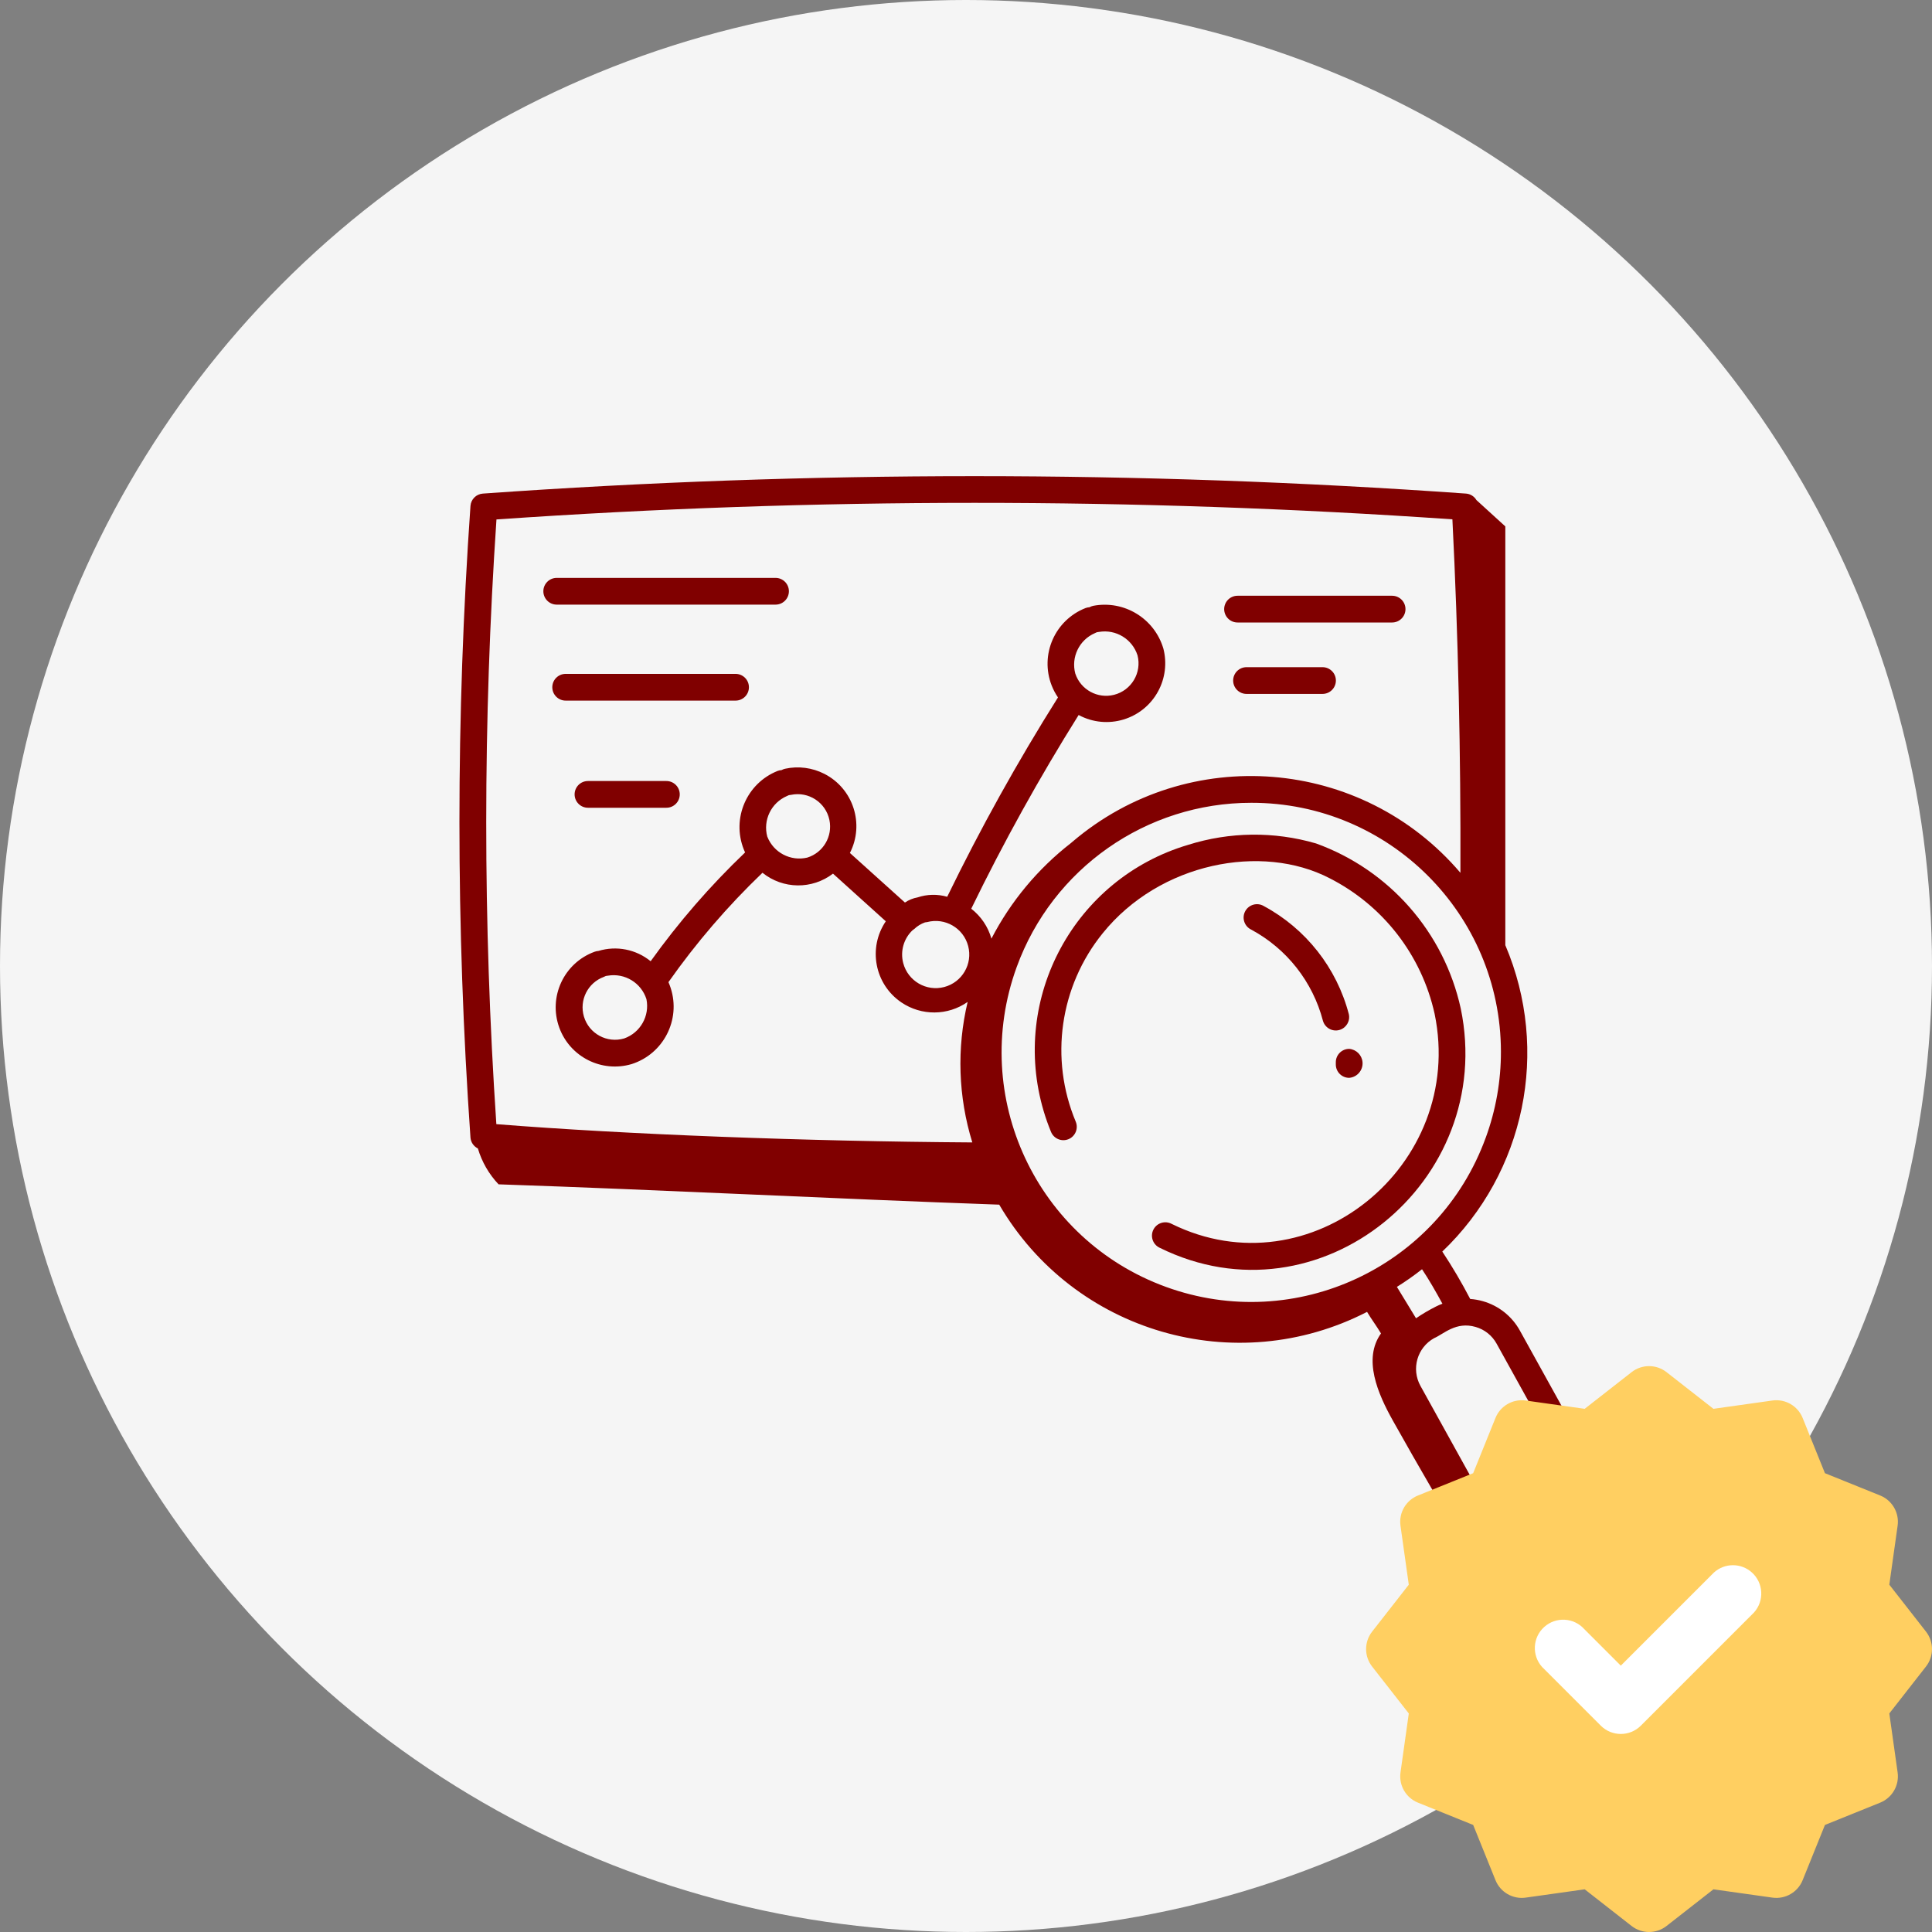 <?xml version="1.0" encoding="UTF-8"?><svg id="a" xmlns="http://www.w3.org/2000/svg" viewBox="0 0 150 150"><rect x="0" y="0" width="150" height="150" fill="#808080" stroke="none"/><circle cx="75" cy="75" r="75" style="fill:#f5f5f5;"/><path d="m102.173,65.484c-3.248-.946-6.704-.907-9.93.111-8.804,2.611-13.825,11.864-11.214,20.668.163.55.355,1.092.574,1.622.221.529.829.779,1.358.559.529-.221.779-.829.559-1.359-2.046-4.889-1.242-10.508,2.093-14.627,4.434-5.494,12.362-7,17.613-4.274,4.158,2.114,7.151,5.978,8.158,10.533,2.429,11.772-9.641,21.621-20.42,16.303-.506-.269-1.135-.077-1.404.429-.269.506-.077,1.135.429,1.404l.055.027c12.394,6.124,26.153-5.137,23.369-18.576-1.298-5.919-5.541-10.759-11.24-12.82Z" style="fill:maroon;"/><path d="m125.727,117.252l-7.72-13.939c-.615-1.116-1.65-1.94-2.875-2.288-.321-.092-.652-.15-.985-.173-.658-1.264-1.381-2.493-2.167-3.681,6.427-6.135,8.377-15.613,4.893-23.787v-32.514l-2.246-2.048c-.17-.287-.468-.473-.8-.5-25.413-1.805-50.923-1.805-76.336,0-.516.035-.928.446-.964.962-1.142,16.324-1.142,32.708,0,49.032.028.365.247.688.575.849.309,1.042.859,1.996,1.606,2.786,13.032.441,25.859,1.116,38.872,1.578,5.793,9.925,18.34,13.583,28.559,8.325.376.632.705,1.043,1.081,1.675-1.411,1.979-.261,4.655.927,6.775,2.045,3.649,4.148,7.265,6.307,10.849.639,1.249,1.54,2.345,2.643,3.212.807.554,1.797.774,2.763.616,2.031.226,3.1-.788,4-1.2,2.316-1.289,3.151-4.21,1.867-6.529Zm-13.74-16.031c-.171.063-.338.136-.5.218-.535.269-1.053.574-1.548.911-.448-.725-.837-1.388-1.484-2.437.675-.42,1.327-.877,1.951-1.37.552.827,1.087,1.766,1.584,2.678h-.003Zm-41.132-29l.134-.1c.237-.225.519-.398.828-.507l.167-.024c1.392-.366,2.818.466,3.184,1.858s-.466,2.818-1.858,3.184c-1.392.366-2.818-.466-3.184-1.858-.242-.921.037-1.902.729-2.556v.003Zm44.5,16.1c-3.654,10.058-14.77,15.249-24.827,11.595-10.058-3.654-15.249-14.77-11.595-24.827,2.784-7.664,10.069-12.765,18.223-12.76,10.687-.014,19.361,8.638,19.376,19.324.003,2.274-.395,4.531-1.176,6.668ZM38.545,40.33c24.71-1.715,49.509-1.718,74.219-.009.453,9.021.653,18.234.623,27.444-7.648-8.983-21.13-10.066-30.113-2.418l-.13.111c-2.569,1.997-4.674,4.528-6.17,7.417-.261-.922-.81-1.735-1.567-2.322,2.509-5.159,5.292-10.179,8.338-15.04,2.219,1.194,4.985.364,6.179-1.855.543-1.008.686-2.183.403-3.292-.689-2.349-3.049-3.79-5.453-3.33-.099.022-.195.058-.284.108-.102.007-.203.027-.3.062-2.389.931-3.571,3.622-2.64,6.011.128.328.293.641.491.931-3.146,4.999-6.017,10.166-8.6,15.477-.754-.217-1.556-.201-2.3.048-.352.063-.686.2-.982.4l-4.273-3.849c1.149-2.243.263-4.993-1.98-6.142-.94-.481-2.017-.622-3.049-.398-.098.022-.192.058-.28.107-.103.005-.204.026-.3.062-2.409.957-3.587,3.686-2.63,6.095l.101.236c-2.702,2.58-5.157,5.408-7.332,8.446-1.133-.926-2.654-1.226-4.054-.8-.101.007-.2.028-.295.062-2.384.868-3.614,3.504-2.746,5.888.831,2.284,3.298,3.526,5.628,2.832,2.463-.792,3.818-3.431,3.026-5.894-.051-.158-.11-.313-.177-.465,2.153-3.06,4.597-5.904,7.3-8.492,1.591,1.283,3.853,1.31,5.475.067l4.1,3.7c-1.405,2.074-.863,4.894,1.211,6.299,1.556,1.054,3.602,1.04,5.143-.038-.856,3.603-.731,7.37.363,10.908-12.924-.083-26.94-.622-36.954-1.419-1.051-15.632-1.048-31.318.009-46.95h0Zm44.943,11.978c-.348-1.284.301-2.627,1.523-3.153l.153-.07.165-.024c1.311-.22,2.584.557,2.989,1.823.342,1.349-.474,2.719-1.823,3.061-1.277.324-2.588-.392-3.007-1.641v.004Zm-23.916,12.652c-.347-1.284.301-2.628,1.523-3.155l.15-.069.168-.024c1.362-.286,2.697.587,2.982,1.948.267,1.273-.479,2.54-1.721,2.924-1.294.305-2.616-.388-3.1-1.626l-.002.002Zm-9.382,12.616c.263,1.304-.473,2.603-1.727,3.048-1.334.394-2.734-.368-3.128-1.701-.376-1.274.301-2.62,1.548-3.078l.153-.07.164-.024c1.312-.221,2.587.557,2.99,1.825Zm72.66,44.386l-1.149.637c-1.316.727-2.971.251-3.7-1.064l-7.72-13.94c-.725-1.316-.25-2.97,1.063-3.7.747-.318,1.689-1.314,3.221-.872.696.198,1.283.666,1.632,1.3l7.72,13.939c.725,1.316.25,2.97-1.063,3.7h-.004Z" style="fill:maroon;"/><path d="m120.732,116.951c-.21-.533-.813-.795-1.347-.585-.533.21-.795.813-.585,1.347l.023.054c.4.932.687,1.361,1.048,2.2.21.533.813.795,1.347.585.533-.21.795-.813.585-1.347l-.023-.054c-.407-.934-.676-1.334-1.048-2.2Z" style="fill:maroon;"/><path d="m98.103,70.335c-.499-.282-1.132-.106-1.415.393-.282.499-.106,1.132.393,1.414l.053.028c2.765,1.484,4.787,4.053,5.58,7.089.161.55.737.866,1.287.705.523-.153.838-.683.724-1.215-.941-3.604-3.341-6.652-6.623-8.413h0Z" style="fill:maroon;"/><path d="m103.712,82.472v.173c0,.573.465,1.038,1.038,1.038.621-.049,1.085-.592,1.036-1.213-.044-.553-.483-.992-1.036-1.036-.573,0-1.038.465-1.038,1.038Z" style="fill:maroon;"/><path d="m43.224,46.943h16.988c.573,0,1.038-.465,1.038-1.038s-.465-1.038-1.038-1.038h-16.988c-.573,0-1.038.465-1.038,1.038s.465,1.038,1.038,1.038Z" style="fill:maroon;"/><path d="m57.108,52.319h-13.19c-.573,0-1.038.465-1.038,1.038s.465,1.038,1.038,1.038h13.19c.573,0,1.038-.465,1.038-1.038s-.465-1.038-1.038-1.038Z" style="fill:maroon;"/><path d="m51.738,60.638h-6.088c-.573,0-1.038.465-1.038,1.038s.465,1.038,1.038,1.038h6.088c.573,0,1.038-.465,1.038-1.038s-.465-1.038-1.038-1.038Z" style="fill:maroon;"/><path d="m96.083,48.33h12c.573,0,1.038-.465,1.038-1.038s-.465-1.038-1.038-1.038h-12c-.573,0-1.038.465-1.038,1.038s.465,1.038,1.038,1.038Z" style="fill:maroon;"/><path d="m102.68,51.799h-5.9c-.573,0-1.038.465-1.038,1.038s.465,1.038,1.038,1.038h5.9c.573,0,1.038-.465,1.038-1.038s-.465-1.038-1.038-1.038Z" style="fill:maroon;"/><ellipse cx="128.002" cy="128.504" rx="14" ry="12.5" style="fill:#fff;"/><path d="m126.68,106.531c.795-.62,1.911-.62,2.706,0l3.645,2.849,4.582-.645c.999-.139,1.964.418,2.343,1.353l1.732,4.29,4.29,1.732c.935.379,1.492,1.344,1.353,2.343l-.645,4.582,2.849,3.645c.62.795.62,1.911,0,2.706l-2.849,3.645.645,4.582c.139.999-.418,1.964-1.353,2.343l-4.29,1.732-1.732,4.29c-.379.935-1.344,1.492-2.343,1.353l-4.582-.645-3.645,2.849c-.795.62-1.911.62-2.706,0l-3.645-2.849-4.582.645c-.999.139-1.964-.418-2.343-1.353l-1.732-4.29-4.29-1.732c-.934-.378-1.492-1.343-1.354-2.341l.645-4.582-2.85-3.646c-.62-.795-.62-1.911,0-2.706l2.849-3.645-.645-4.582c-.139-.999.418-1.964,1.353-2.343l4.29-1.732,1.732-4.29c.378-.936,1.345-1.494,2.345-1.354l4.582.645,3.645-2.849Zm9.5,18.663c.813-.903.74-2.294-.163-3.107-.837-.753-2.107-.753-2.944,0l-7.234,7.234-2.84-2.84c-.813-.903-2.204-.976-3.107-.163-.903.813-.976,2.204-.163,3.107l.163.163,4.394,4.394c.859.856,2.248.856,3.107,0l8.787-8.788Z" style="fill:#ffcf61; fill-rule:evenodd;"/></svg>